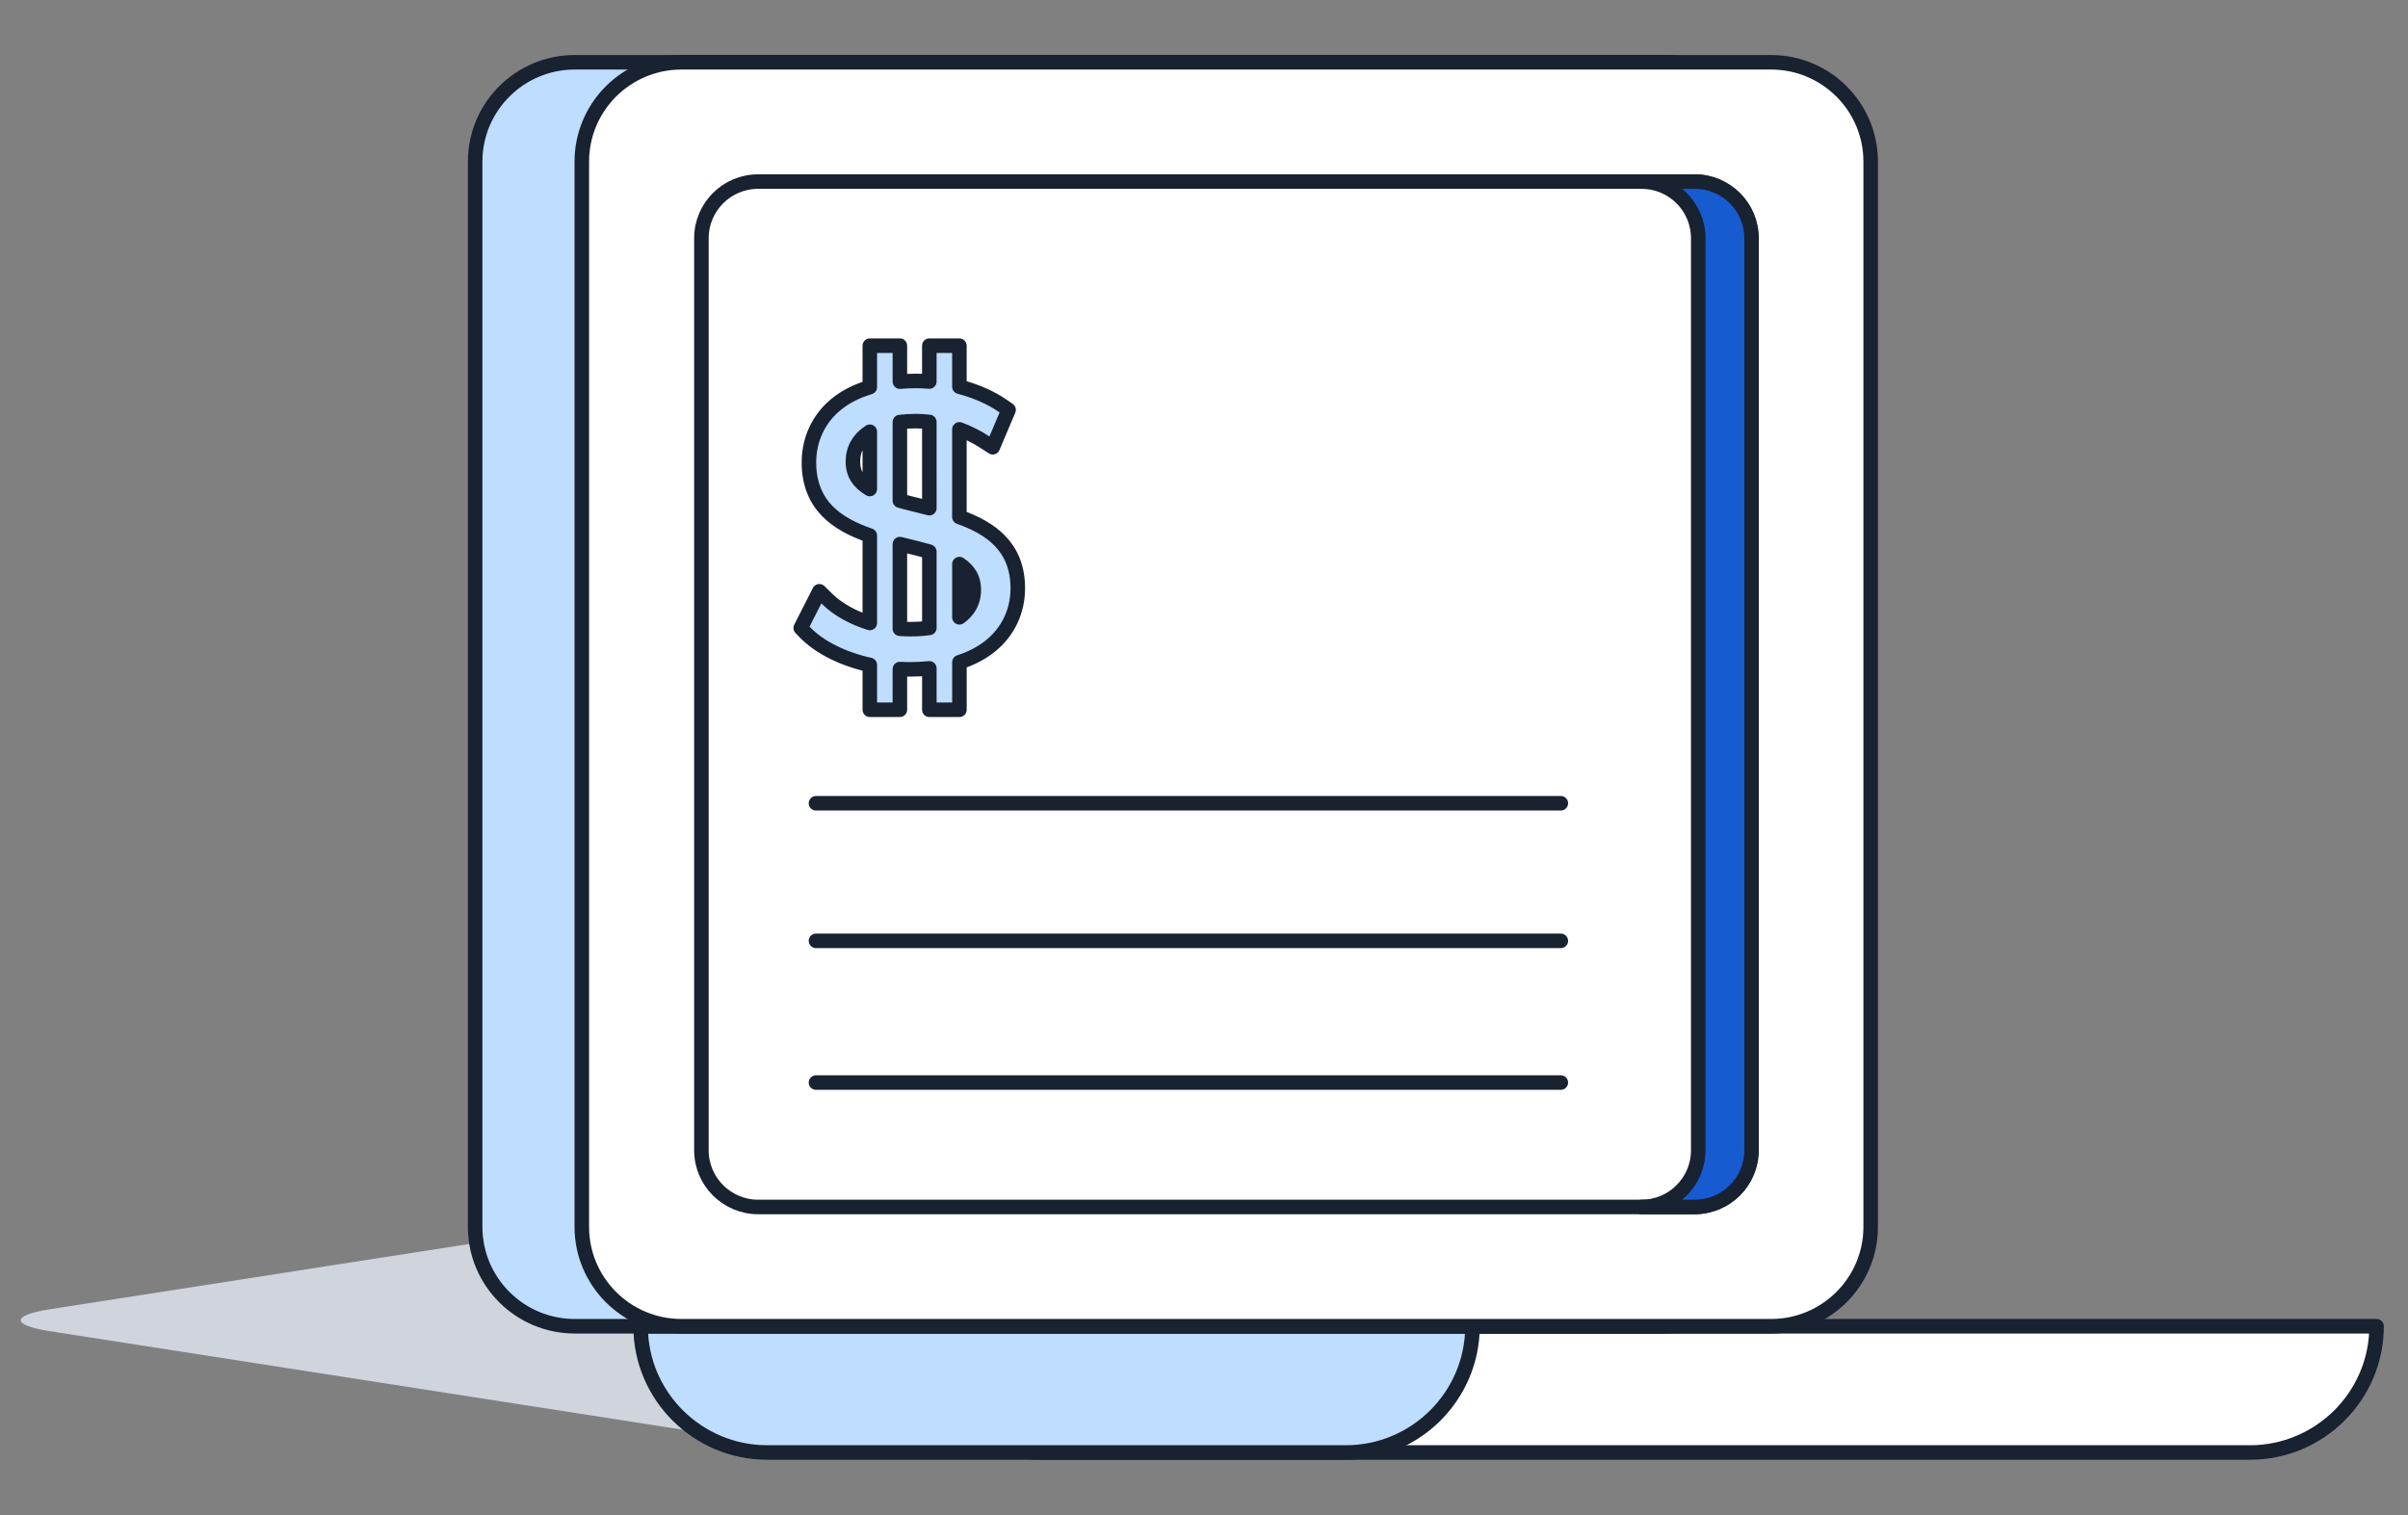 <svg width="116" height="73" viewBox="0 0 116 73" fill="none" xmlns="http://www.w3.org/2000/svg">
<rect x="0" y="0" width="116" height="73" fill="#808080" stroke="none"/>
<path d="M2.406 63.075C0.531 63.367 0.531 63.84 2.406 64.132L38.789 69.796C40.665 70.088 43.705 70.088 45.58 69.796L86.326 63.453C88.201 63.161 88.201 62.687 86.326 62.395L49.943 56.731C48.068 56.439 45.028 56.439 43.152 56.731L2.406 63.075Z" fill="#D0D5DD"/>
<path d="M43.993 63.894H114.486C114.486 67.246 111.748 69.976 108.387 69.976H50.091C46.73 69.976 43.993 67.246 43.993 63.894Z" fill="white" stroke="#182230" stroke-width="0.7" stroke-linecap="round" stroke-linejoin="round"/>
<path d="M30.86 63.894H70.933C70.933 67.246 68.195 69.976 64.834 69.976H36.959C33.597 69.976 30.86 67.246 30.86 63.894Z" fill="#BEDDFF"/>
<path d="M80.177 3H27.691C25.039 3 22.889 5.144 22.889 7.789V59.105C22.889 61.749 25.039 63.894 27.691 63.894H80.177C82.829 63.894 84.978 61.749 84.978 59.105V7.789C84.978 5.144 82.829 3 80.177 3Z" fill="#BEDDFF"/>
<path d="M30.86 63.894H70.933C70.933 67.246 68.195 69.976 64.834 69.976H36.959C33.597 69.976 30.86 67.246 30.86 63.894Z" stroke="#182230" stroke-width="0.7" stroke-linecap="round" stroke-linejoin="round"/>
<path d="M80.177 3H27.691C25.039 3 22.889 5.144 22.889 7.789V59.105C22.889 61.749 25.039 63.894 27.691 63.894H80.177C82.829 63.894 84.978 61.749 84.978 59.105V7.789C84.978 5.144 82.829 3 80.177 3Z" stroke="#182230" stroke-width="0.7" stroke-linecap="round" stroke-linejoin="round"/>
<path d="M85.314 3H32.829C30.177 3 28.027 5.144 28.027 7.789V59.105C28.027 61.749 30.177 63.894 32.829 63.894H85.314C87.966 63.894 90.116 61.749 90.116 59.105V7.789C90.116 5.144 87.966 3 85.314 3Z" fill="white" stroke="#182230" stroke-width="0.7" stroke-linecap="round" stroke-linejoin="round"/>
<path d="M81.617 8.747H36.526C35.014 8.747 33.789 9.969 33.789 11.477V55.417C33.789 56.924 35.014 58.147 36.526 58.147H81.617C83.128 58.147 84.354 56.924 84.354 55.417V11.477C84.354 9.969 83.128 8.747 81.617 8.747Z" stroke="#182230" stroke-width="0.7" stroke-linecap="round" stroke-linejoin="round"/>
<path d="M39.308 45.327H75.189M75.189 52.154H39.308M39.308 38.698H75.189" stroke="#182230" stroke-width="0.7" stroke-linecap="round" stroke-linejoin="round"/>
<path d="M81.641 8.747H79.072C80.584 8.747 81.809 9.968 81.809 11.477V55.417C81.809 56.925 80.584 58.147 79.072 58.147H81.641C83.153 58.147 84.378 56.925 84.378 55.417V11.477C84.378 9.968 83.153 8.747 81.641 8.747Z" fill="#175BD1" stroke="#182230" stroke-width="0.7" stroke-linecap="round" stroke-linejoin="round"/>
<path d="M46.217 24.904V20.684C46.646 20.844 47.058 21.049 47.436 21.296L47.823 21.547L48.586 19.746L48.329 19.567C47.741 19.157 47.01 18.838 46.217 18.63V16.654H44.768V18.381C44.549 18.364 44.329 18.353 44.11 18.353C43.849 18.353 43.596 18.365 43.35 18.385V16.654H41.901V18.65C41.258 18.843 40.704 19.128 40.256 19.5C39.426 20.19 38.969 21.177 38.969 22.278C38.969 24.36 40.345 25.265 41.901 25.801V30.013C41.09 29.761 40.361 29.36 39.848 28.855L39.471 28.486L38.573 30.253L38.764 30.451C39.473 31.189 40.612 31.749 41.901 32.035V34.193H43.35V32.233C43.511 32.242 43.672 32.247 43.834 32.247C44.158 32.247 44.469 32.23 44.769 32.2V34.194H46.218V31.904C46.799 31.716 47.304 31.451 47.72 31.113C48.565 30.425 49.03 29.442 49.03 28.342C49.03 26.343 47.724 25.442 46.218 24.906L46.217 24.904ZM41.088 22.241C41.088 21.625 41.375 21.135 41.901 20.799V23.56C41.376 23.248 41.088 22.846 41.088 22.241ZM46.911 28.413C46.911 28.972 46.67 29.419 46.218 29.74V27.175C46.667 27.474 46.911 27.858 46.911 28.413ZM44.769 24.481C44.625 24.445 44.483 24.41 44.343 24.375C43.987 24.288 43.655 24.204 43.35 24.119V20.332C43.587 20.303 43.841 20.288 44.11 20.288C44.327 20.288 44.548 20.301 44.768 20.328L44.769 24.481ZM43.35 26.213C43.461 26.24 43.571 26.267 43.679 26.293C44.074 26.389 44.438 26.482 44.769 26.578V30.25C44.483 30.291 44.172 30.311 43.834 30.311C43.673 30.311 43.512 30.303 43.35 30.291V26.213Z" fill="#BEDDFF" stroke="#182230" stroke-width="0.7" stroke-linecap="round" stroke-linejoin="round"/>
</svg>
